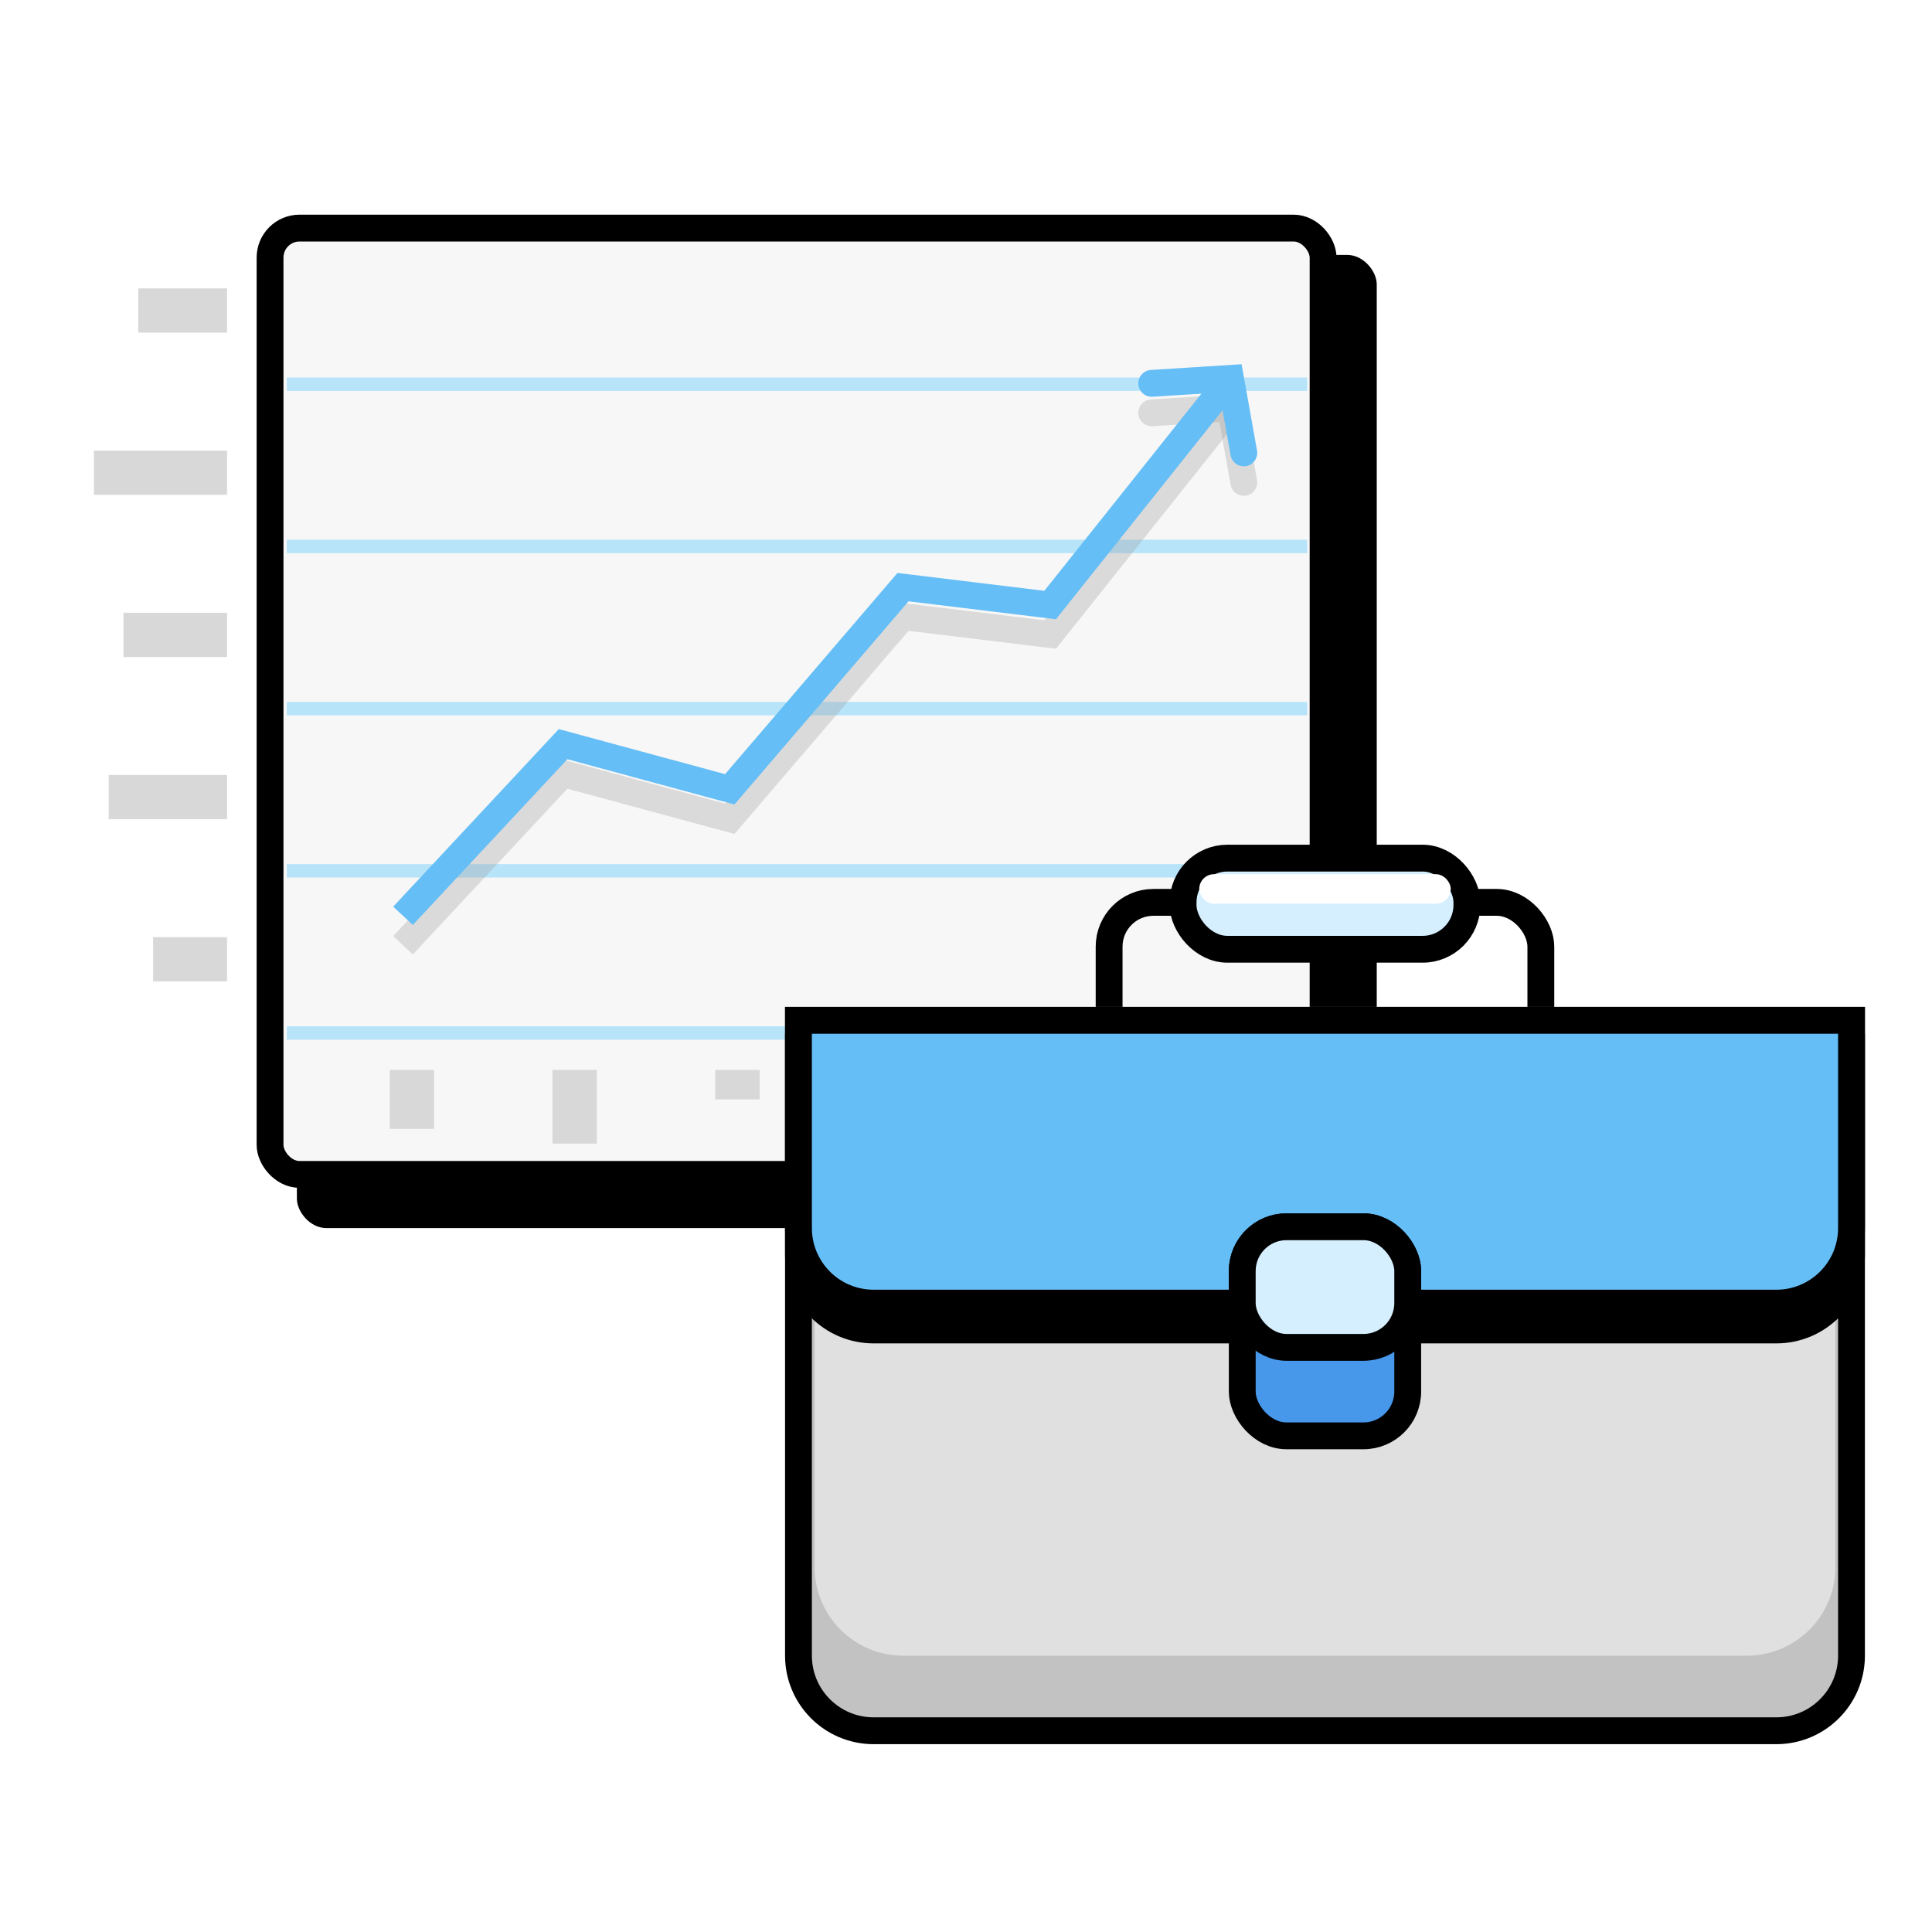 <?xml version="1.0" encoding="UTF-8"?>
<svg width="144px" height="144px" viewBox="0 0 144 144" version="1.1" xmlns="http://www.w3.org/2000/svg" xmlns:xlink="http://www.w3.org/1999/xlink">
    <!-- Generator: Sketch 50 (54983) - http://www.bohemiancoding.com/sketch -->
    <title>icons/cspo</title>
    <desc>Created with Sketch.</desc>
    <defs>
        <rect id="path-1" x="12.128" y="0" width="80.487" height="72.535" rx="2.2"></rect>
        <filter x="-1.9%" y="-2.1%" width="107.5%" height="108.3%" filterUnits="objectBoundingBox" id="filter-2">
            <feOffset dx="3" dy="3" in="SourceAlpha" result="shadowOffsetOuter1"></feOffset>
            <feComposite in="shadowOffsetOuter1" in2="SourceAlpha" operator="out" result="shadowOffsetOuter1"></feComposite>
            <feColorMatrix values="0 0 0 0 0   0 0 0 0 0   0 0 0 0 0  0 0 0 0.15 0" type="matrix" in="shadowOffsetOuter1"></feColorMatrix>
        </filter>
        <filter x="-1.9%" y="-2.2%" width="107.4%" height="108.8%" filterUnits="objectBoundingBox" id="filter-3">
            <feOffset dx="3" dy="3" in="SourceAlpha" result="shadowOffsetOuter1"></feOffset>
            <feColorMatrix values="0 0 0 0 0   0 0 0 0 0   0 0 0 0 0  0 0 0 0.15 0" type="matrix" in="shadowOffsetOuter1" result="shadowMatrixOuter1"></feColorMatrix>
            <feMerge>
                <feMergeNode in="shadowMatrixOuter1"></feMergeNode>
                <feMergeNode in="SourceGraphic"></feMergeNode>
            </feMerge>
        </filter>
        <path d="M0,12.089 L80.487,12.089 L80.487,28.568 C80.487,32.213 77.532,35.168 73.887,35.168 L6.6,35.168 C2.955,35.168 4.46393485e-16,32.213 0,28.568 L0,12.089 Z" id="path-4"></path>
        <filter x="-1.2%" y="-4.3%" width="102.5%" height="117.3%" filterUnits="objectBoundingBox" id="filter-5">
            <feOffset dx="0" dy="2" in="SourceAlpha" result="shadowOffsetOuter1"></feOffset>
            <feComposite in="shadowOffsetOuter1" in2="SourceAlpha" operator="out" result="shadowOffsetOuter1"></feComposite>
            <feColorMatrix values="0 0 0 0 0   0 0 0 0 0   0 0 0 0 0  0 0 0 0.15 0" type="matrix" in="shadowOffsetOuter1"></feColorMatrix>
        </filter>
    </defs>
    <g id="icons/cspo" stroke="none" stroke-width="1" fill="none" fill-rule="evenodd">
        <g id="Group" transform="translate(7, 16)">
            <g id="chart">
                <g id="Rectangle-6">
                    <use fill="black" fill-opacity="1" filter="url(#filter-2)" xlink:href="#path-1"></use>
                    <rect stroke="#000000" stroke-width="2" stroke-linejoin="square" fill="#F7F7F7" fill-rule="evenodd" x="13.128" y="1" width="78.487" height="70.535" rx="2.2"></rect>
                </g>
                <path d="M14.877,12.639 L89.938,12.639" id="Line-2" stroke="#B8E4F9" stroke-linecap="square"></path>
                <path d="M14.877,24.728 L89.938,24.728" id="Line-2-Copy" stroke="#B8E4F9" stroke-linecap="square"></path>
                <path d="M14.877,36.817 L89.938,36.817" id="Line-2-Copy-2" stroke="#B8E4F9" stroke-linecap="square"></path>
                <path d="M14.877,48.906 L89.938,48.906" id="Line-2-Copy-3" stroke="#B8E4F9" stroke-linecap="square"></path>
                <path d="M14.877,60.995 L89.938,60.995" id="Line-2-Copy-4" stroke="#B8E4F9" stroke-linecap="square"></path>
                <rect id="Rectangle-8" fill="#D8D8D8" x="3.308" y="5.495" width="6.615" height="3.297"></rect>
                <rect id="Rectangle-8-Copy" fill="#D8D8D8" x="0" y="17.584" width="9.923" height="3.297"></rect>
                <rect id="Rectangle-8-Copy-2" fill="#D8D8D8" x="2.205" y="29.673" width="7.718" height="3.297"></rect>
                <rect id="Rectangle-8-Copy-3" fill="#D8D8D8" x="1.103" y="41.762" width="8.821" height="3.297"></rect>
                <rect id="Rectangle-8-Copy-10" fill="#D8D8D8" x="4.41" y="53.851" width="5.513" height="3.297"></rect>
                <rect id="Rectangle-8-Copy-4" fill="#D8D8D8" x="22.051" y="63.743" width="3.308" height="4.396"></rect>
                <rect id="Rectangle-8-Copy-5" fill="#D8D8D8" x="34.179" y="63.743" width="3.308" height="5.495"></rect>
                <rect id="Rectangle-8-Copy-6" fill="#D8D8D8" x="46.308" y="63.743" width="3.308" height="2.198"></rect>
                <rect id="Rectangle-8-Copy-7" fill="#D8D8D8" x="58.436" y="63.743" width="3.308" height="3.297"></rect>
                <rect id="Rectangle-8-Copy-8" fill="#D8D8D8" x="70.564" y="63.743" width="3.308" height="4.396"></rect>
                <rect id="Rectangle-8-Copy-9" fill="#D8D8D8" x="82.692" y="63.743" width="3.308" height="2.198"></rect>
                <polyline id="Path-2-Copy" stroke-opacity="0.31" stroke="#9B9B9B" stroke-width="2" points="23.039 54.456 34.97 41.663 47.392 45.029 60.304 29.96 71.272 31.293 84.844 14.262"></polyline>
                <polyline id="Path-3-Copy" stroke-opacity="0.31" stroke="#9B9B9B" stroke-width="2" stroke-linecap="round" points="78.842 14.77 84.714 14.4 85.706 19.954"></polyline>
                <polyline id="Path-2" stroke="#65BEF6" stroke-width="2" points="23.039 52.258 34.97 39.465 47.392 42.831 60.304 27.762 71.272 29.095 84.844 12.064"></polyline>
                <polyline id="Path-3" stroke="#65BEF6" stroke-width="2" stroke-linecap="round" points="78.842 12.572 84.714 12.202 85.706 17.756"></polyline>
            </g>
            <g id="briefcase" filter="url(#filter-3)" transform="translate(48.513, 43.96)">
                <rect id="Rectangle-10-Copy-3" stroke="#000000" stroke-width="2" x="24.154" y="4.297" width="32.179" height="12.287" rx="3.3"></rect>
                <path d="M1,13.089 L1,60.44 C1,63.532 3.507,66.04 6.6,66.04 L73.887,66.04 C76.98,66.04 79.487,63.532 79.487,60.44 L79.487,13.089 L1,13.089 Z" id="Rectangle-9" stroke="#000000" stroke-width="2" fill="#C2C2C2"></path>
                <path d="M2.205,12.089 L78.282,12.089 L78.282,53.846 C78.282,57.491 75.327,60.446 71.682,60.446 L8.805,60.446 C5.16,60.446 2.205,57.491 2.205,53.846 L2.205,12.089 Z" id="Rectangle-9-Copy-2" fill="#E0E0E0"></path>
                <g id="Rectangle-9-Copy">
                    <use fill="black" fill-opacity="1" filter="url(#filter-5)" xlink:href="#path-4"></use>
                    <path stroke="#000000" stroke-width="2" d="M1,13.089 L1,28.568 C1,31.661 3.507,34.168 6.6,34.168 L73.887,34.168 C76.98,34.168 79.487,31.661 79.487,28.568 L79.487,13.089 L1,13.089 Z" stroke-linejoin="square" fill="#65BEF6" fill-rule="evenodd"></path>
                </g>
                <rect id="Rectangle-10" stroke="#000000" stroke-width="2" fill="#4797EB" x="34.077" y="28.475" width="12.333" height="15.584" rx="3.3"></rect>
                <rect id="Rectangle-10-Copy" stroke="#000000" stroke-width="2" fill="#D5EFFF" x="34.077" y="28.475" width="12.333" height="8.99" rx="3.3"></rect>
                <rect id="Rectangle-10-Copy-2" stroke="#000000" stroke-width="2" fill="#D5EFFF" x="29.667" y="1" width="21.154" height="6.792" rx="3.3"></rect>
                <rect id="Rectangle-10-Copy-4" fill="#FFFFFF" x="30.872" y="2.198" width="18.744" height="2.198" rx="1.099"></rect>
            </g>
        </g>
    </g>
</svg>